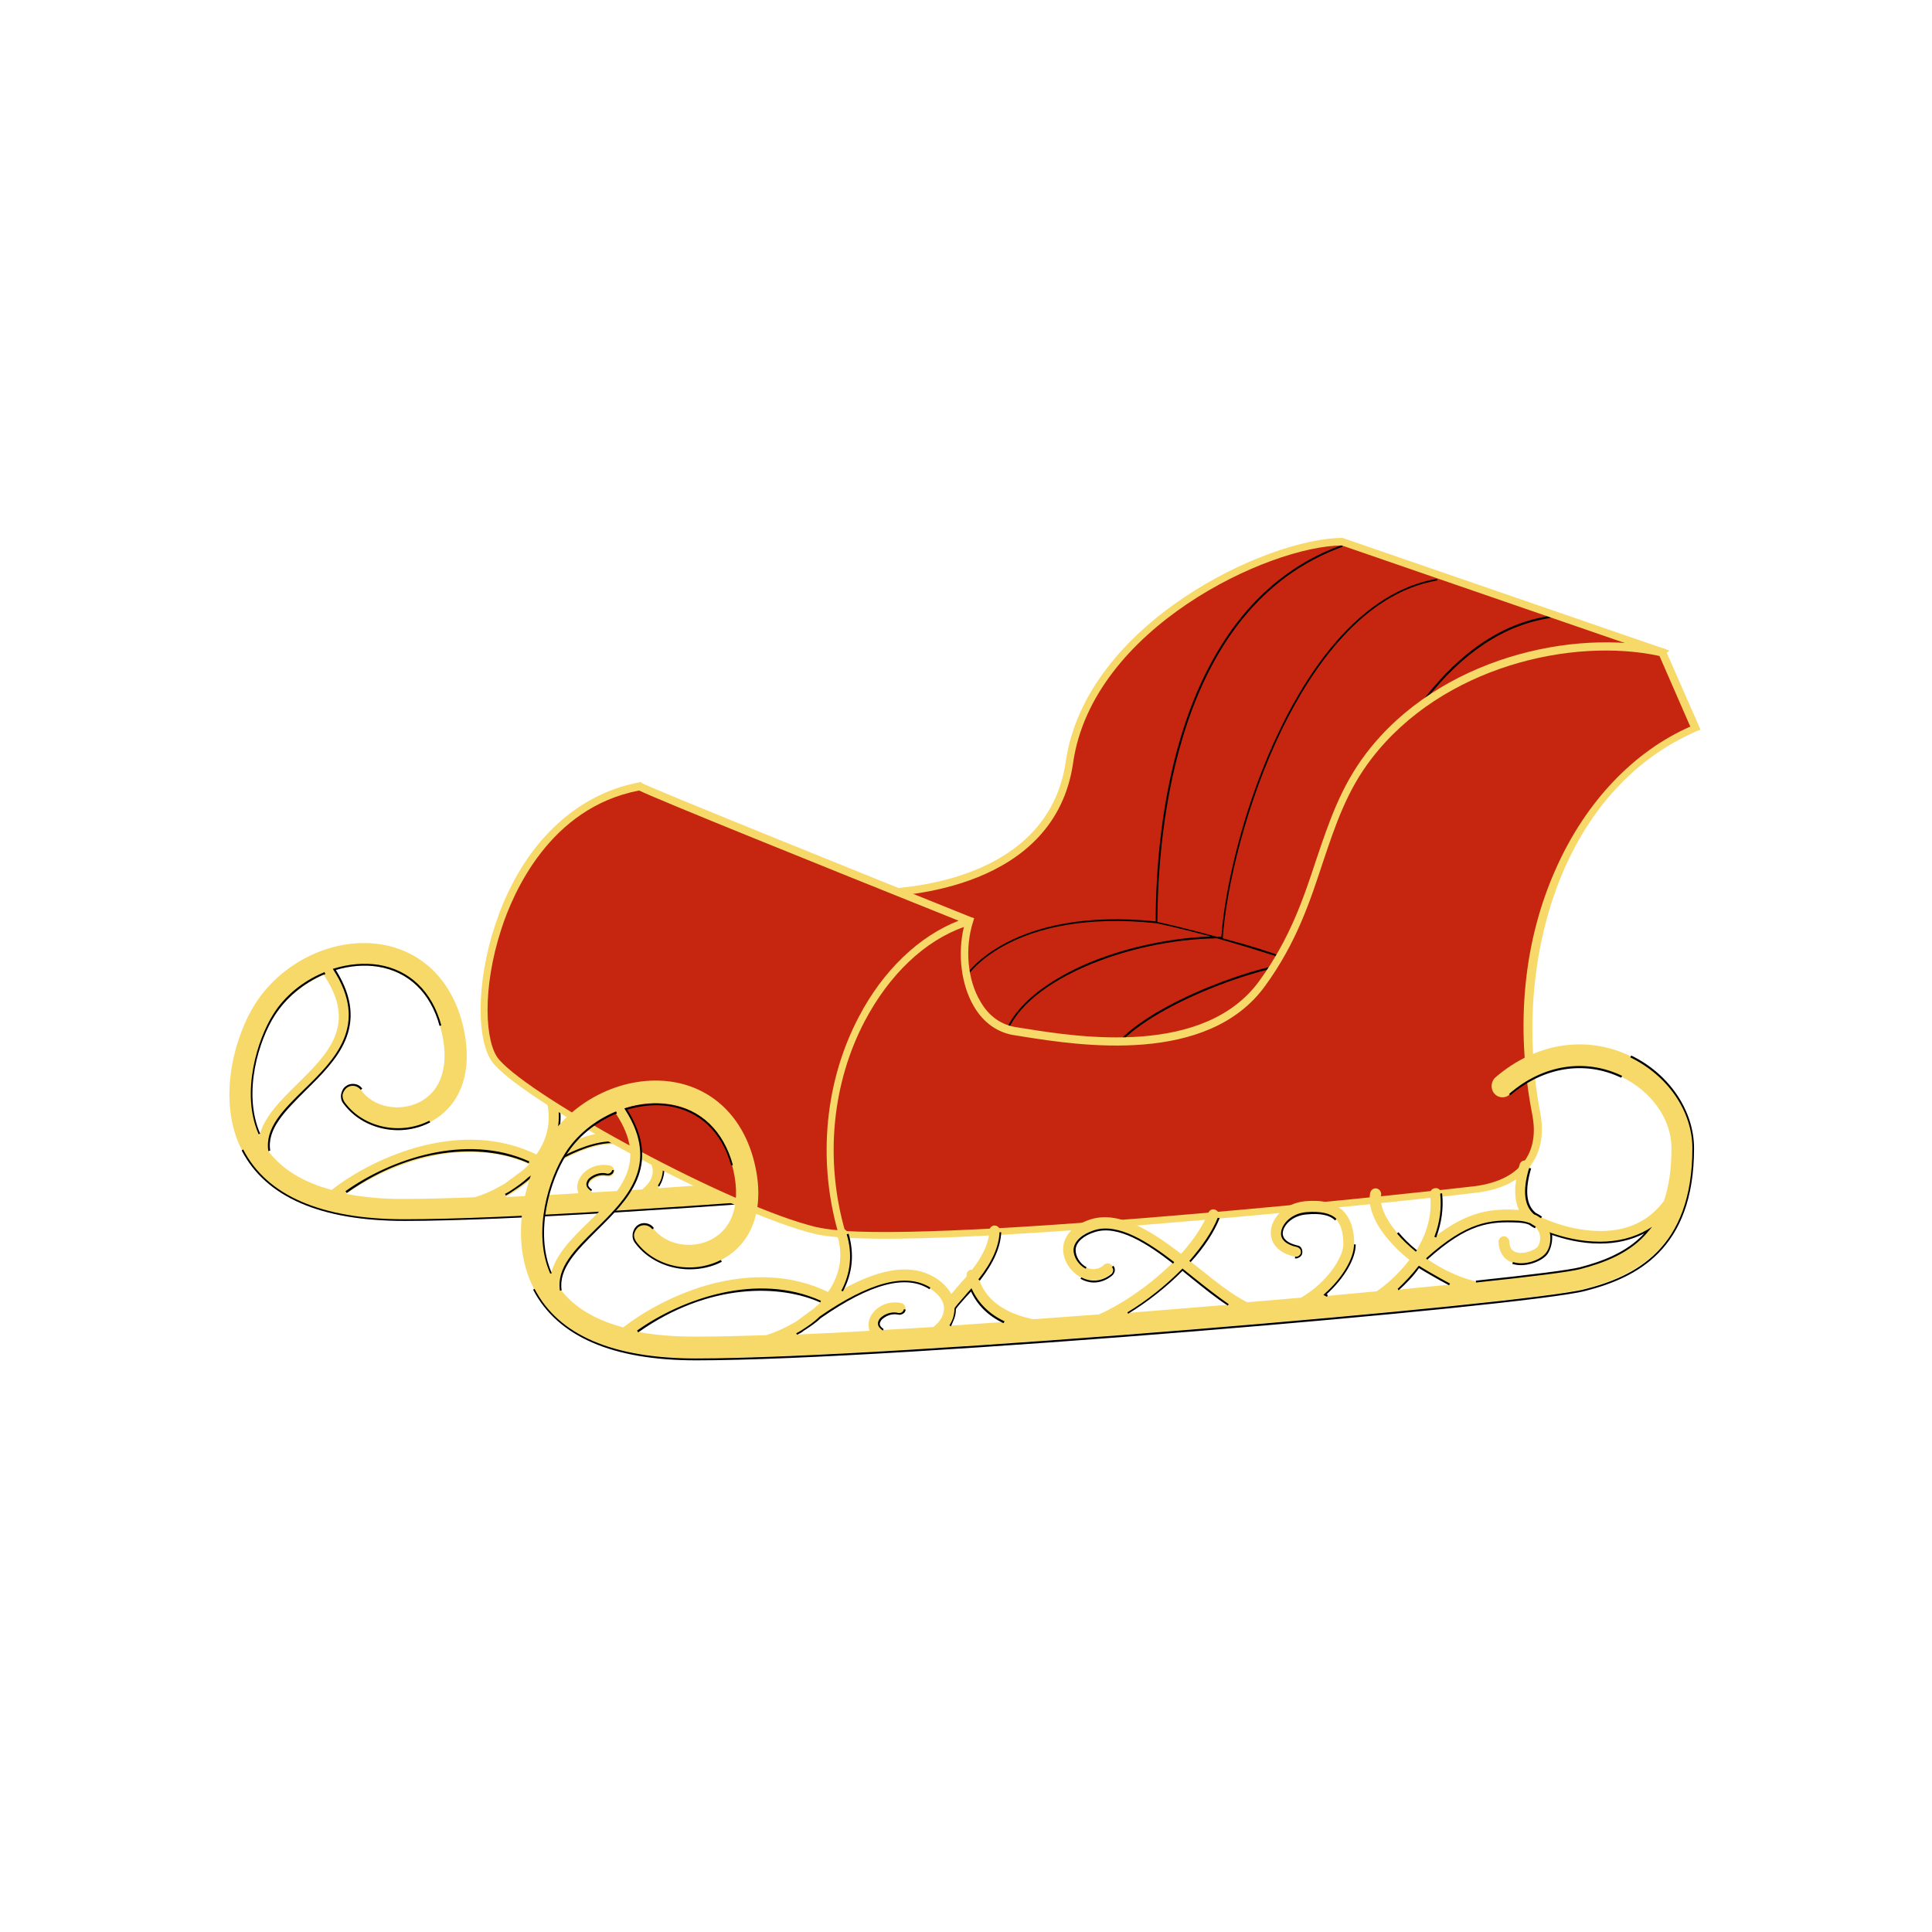 <svg xmlns="http://www.w3.org/2000/svg" xmlns:xlink="http://www.w3.org/1999/xlink" width="48" zoomAndPan="magnify" viewBox="0 0 36 36" height="48" preserveAspectRatio="xMidYMid meet" version="1.0"><defs><clipPath id="0acbf3ac89"><path d="M 16 10.023 L 31 10.023 L 31 21 L 16 21 Z M 16 10.023 " clip-rule="nonzero"/></clipPath><clipPath id="1872f04832"><path d="M 18 10.023 L 29 10.023 L 29 21 L 18 21 Z M 18 10.023 " clip-rule="nonzero"/></clipPath><clipPath id="72fb81aa51"><path d="M 16 10.023 L 31.719 10.023 L 31.719 21 L 16 21 Z M 16 10.023 " clip-rule="nonzero"/></clipPath><clipPath id="c034453cea"><path d="M 9 12 L 31.719 12 L 31.719 24 L 9 24 Z M 9 12 " clip-rule="nonzero"/></clipPath><clipPath id="210f210750"><path d="M 8 11 L 31.719 11 L 31.719 24 L 8 24 Z M 8 11 " clip-rule="nonzero"/></clipPath><clipPath id="af6ca8b383"><path d="M 9 19 L 31.719 19 L 31.719 25.348 L 9 25.348 Z M 9 19 " clip-rule="nonzero"/></clipPath></defs><path fill="#f7d96a" d="M 24.957 17.121 C 24.129 16.719 23.188 16.867 22.434 17.512 C 22.348 17.586 22.336 17.723 22.406 17.809 C 22.477 17.898 22.609 17.91 22.691 17.836 C 23.316 17.297 24.102 17.172 24.781 17.504 C 25.344 17.773 25.711 18.297 25.711 18.828 C 25.711 19.227 25.664 19.547 25.57 19.816 C 25.297 20.184 24.906 20.371 24.406 20.375 C 24.402 20.375 24.391 20.375 24.387 20.375 C 23.855 20.375 23.395 20.172 23.289 20.121 C 23.258 20.094 23.219 20.07 23.168 20.047 C 23.047 19.945 22.918 19.73 23.074 19.195 C 23.094 19.141 23.066 19.082 23.012 19.066 C 22.957 19.051 22.902 19.078 22.883 19.137 C 22.781 19.484 22.773 19.77 22.867 19.98 C 22.867 19.98 22.867 19.98 22.863 19.98 C 22.367 19.957 21.945 19.992 21.312 20.477 C 21.402 20.23 21.453 19.957 21.422 19.668 C 21.414 19.609 21.367 19.566 21.305 19.578 C 21.25 19.582 21.207 19.633 21.219 19.695 C 21.262 20.086 21.141 20.445 20.953 20.746 C 20.824 20.637 20.703 20.523 20.602 20.41 C 20.379 20.148 20.27 19.891 20.301 19.707 C 20.312 19.652 20.273 19.594 20.219 19.582 C 20.164 19.57 20.109 19.609 20.098 19.668 C 20.051 19.918 20.176 20.234 20.445 20.547 C 20.555 20.672 20.688 20.801 20.828 20.914 C 20.629 21.176 20.402 21.375 20.219 21.5 C 19.918 21.527 19.609 21.555 19.293 21.582 C 19.277 21.578 19.266 21.566 19.25 21.562 C 19.578 21.266 19.805 20.898 19.805 20.625 C 19.805 20.344 19.73 20.137 19.59 19.996 C 19.438 19.848 19.207 19.793 18.887 19.82 C 18.504 19.855 18.258 20.137 18.246 20.383 C 18.234 20.613 18.398 20.789 18.691 20.852 C 18.746 20.863 18.801 20.824 18.812 20.766 C 18.82 20.711 18.785 20.652 18.727 20.645 C 18.543 20.602 18.445 20.512 18.449 20.395 C 18.453 20.242 18.637 20.055 18.902 20.031 C 19.156 20.008 19.344 20.047 19.453 20.148 C 19.551 20.246 19.602 20.398 19.602 20.621 C 19.602 20.824 19.387 21.191 19.02 21.477 C 19.004 21.488 18.984 21.504 18.965 21.516 C 18.922 21.551 18.867 21.582 18.812 21.617 C 18.48 21.645 18.148 21.676 17.809 21.703 C 17.543 21.574 17.23 21.328 16.91 21.066 C 16.848 21.023 16.793 20.977 16.734 20.926 C 16.969 20.664 17.16 20.387 17.27 20.117 C 17.293 20.066 17.27 20.004 17.215 19.98 C 17.168 19.957 17.105 19.98 17.082 20.035 C 16.973 20.297 16.793 20.559 16.574 20.801 C 16.016 20.371 15.422 19.996 14.895 20.156 C 14.48 20.285 14.391 20.535 14.383 20.672 C 14.359 20.891 14.492 21.117 14.699 21.234 C 14.895 21.336 15.109 21.312 15.273 21.164 C 15.32 21.125 15.324 21.062 15.285 21.016 C 15.246 20.973 15.188 20.965 15.145 21.004 C 15.008 21.129 14.863 21.086 14.793 21.047 C 14.66 20.973 14.566 20.824 14.582 20.695 C 14.594 20.547 14.727 20.426 14.957 20.359 C 15.391 20.223 15.922 20.562 16.43 20.953 C 16.004 21.379 15.477 21.738 15.043 21.93 C 14.633 21.957 14.227 21.992 13.82 22.02 C 13.406 21.934 12.965 21.738 12.809 21.273 C 13.004 21.016 13.191 20.711 13.203 20.383 C 13.203 20.324 13.16 20.273 13.105 20.273 C 13.051 20.27 13 20.32 13 20.375 C 12.992 20.633 12.848 20.883 12.68 21.098 C 12.672 21.098 12.664 21.098 12.652 21.098 C 12.598 21.109 12.566 21.164 12.578 21.223 C 12.512 21.293 12.453 21.367 12.395 21.43 C 12.359 21.477 12.32 21.516 12.293 21.551 C 12.23 21.438 12.133 21.336 12 21.25 C 11.574 20.984 11.004 21.051 10.258 21.469 C 10.434 21.141 10.473 20.777 10.363 20.41 C 10.348 20.355 10.293 20.324 10.238 20.344 C 10.18 20.359 10.152 20.418 10.172 20.473 C 10.281 20.84 10.219 21.191 9.996 21.512 C 9.336 21.191 8.559 21.152 7.738 21.387 C 7.09 21.574 6.535 21.895 6.18 22.172 C 5.652 22.031 5.266 21.793 5.012 21.465 C 4.953 21.047 5.293 20.711 5.676 20.332 C 6.25 19.77 6.898 19.129 6.223 18.082 C 6.492 17.996 6.773 17.973 7.035 18.012 C 7.617 18.102 8.027 18.5 8.203 19.129 C 8.391 19.805 8.246 20.312 7.82 20.535 C 7.441 20.727 6.957 20.633 6.727 20.312 C 6.66 20.223 6.531 20.199 6.441 20.273 C 6.355 20.344 6.332 20.477 6.406 20.57 C 6.754 21.047 7.457 21.199 8.004 20.914 C 8.621 20.598 8.844 19.891 8.602 19.016 C 8.383 18.234 7.84 17.719 7.105 17.598 C 6.23 17.457 5.266 17.91 4.758 18.699 C 4.387 19.277 4.02 20.488 4.512 21.441 C 4.961 22.309 5.98 22.746 7.535 22.746 C 11.246 22.746 23.016 21.738 24.094 21.453 C 25.031 21.211 26.113 20.688 26.113 18.812 C 26.117 18.133 25.664 17.461 24.957 17.121 Z M 5.098 18.941 C 5.32 18.598 5.66 18.324 6.035 18.164 C 6.035 18.172 6.043 18.176 6.047 18.188 C 6.652 19.102 6.113 19.633 5.543 20.195 C 5.238 20.496 4.926 20.801 4.832 21.164 C 4.492 20.387 4.809 19.402 5.098 18.941 Z M 21.004 21.039 C 21.18 21.164 21.371 21.277 21.574 21.367 C 21.273 21.398 20.953 21.43 20.621 21.465 C 20.75 21.348 20.883 21.203 21.004 21.039 Z M 16.598 21.09 C 16.66 21.141 16.727 21.191 16.789 21.242 C 17.02 21.426 17.238 21.605 17.449 21.742 C 16.836 21.793 16.207 21.844 15.578 21.895 C 15.934 21.688 16.293 21.402 16.598 21.09 Z M 12.551 21.59 C 12.582 21.551 12.621 21.512 12.66 21.465 C 12.793 21.754 13.016 21.945 13.273 22.07 C 12.934 22.094 12.594 22.117 12.266 22.141 C 12.293 22.094 12.32 22.051 12.336 21.996 C 12.359 21.941 12.363 21.879 12.363 21.82 C 12.379 21.781 12.473 21.676 12.551 21.59 Z M 11.902 21.449 C 12.117 21.582 12.203 21.754 12.145 21.93 C 12.117 22.016 12.051 22.094 11.965 22.164 C 11.645 22.184 11.34 22.203 11.035 22.219 C 10.988 22.184 10.973 22.156 10.965 22.141 C 10.949 22.094 10.977 22.051 11 22.02 C 11.059 21.953 11.18 21.891 11.32 21.926 C 11.375 21.934 11.43 21.902 11.441 21.844 C 11.453 21.789 11.422 21.73 11.367 21.719 C 11.176 21.676 10.965 21.742 10.844 21.891 C 10.762 21.992 10.734 22.109 10.773 22.219 C 10.773 22.223 10.777 22.23 10.777 22.234 C 10.301 22.266 9.84 22.285 9.418 22.305 C 9.453 22.285 9.484 22.266 9.52 22.246 C 9.641 22.172 9.758 22.09 9.863 21.996 C 10.785 21.34 11.453 21.164 11.902 21.449 Z M 6.449 22.246 C 7.25 21.68 8.656 21.148 9.859 21.691 C 9.82 21.738 9.777 21.777 9.73 21.816 C 9.621 21.895 9.508 21.977 9.391 22.066 C 9.391 22.066 9.391 22.066 9.387 22.066 C 9.215 22.168 9.031 22.254 8.844 22.309 C 8.352 22.328 7.91 22.34 7.539 22.34 C 7.133 22.344 6.773 22.309 6.449 22.246 Z M 24.004 21.062 C 23.801 21.113 23.094 21.203 22.066 21.312 C 21.75 21.234 21.426 21.078 21.152 20.887 C 21.902 20.211 22.32 20.172 22.852 20.195 C 22.934 20.199 23.012 20.211 23.07 20.234 C 23.102 20.258 23.137 20.281 23.176 20.297 C 23.203 20.32 23.223 20.348 23.242 20.383 C 23.289 20.488 23.258 20.609 23.223 20.66 C 23.176 20.723 22.961 20.812 22.812 20.762 C 22.762 20.746 22.699 20.711 22.691 20.57 C 22.688 20.512 22.645 20.469 22.59 20.469 C 22.531 20.473 22.488 20.52 22.488 20.574 C 22.5 20.766 22.594 20.91 22.754 20.961 C 22.973 21.035 23.277 20.926 23.383 20.785 C 23.449 20.699 23.488 20.559 23.461 20.41 C 23.727 20.508 24.047 20.582 24.371 20.582 C 24.676 20.582 24.996 20.52 25.273 20.348 C 24.949 20.758 24.492 20.938 24.004 21.062 Z M 24.004 21.062 " fill-opacity="1" fill-rule="nonzero"/><path fill="#000000" d="M 18.438 20.371 C 18.449 20.207 18.629 20.012 18.91 19.992 C 19.168 19.969 19.359 20.008 19.469 20.117 L 19.445 20.145 C 19.344 20.043 19.16 20.008 18.914 20.031 C 18.652 20.055 18.48 20.23 18.473 20.375 C 18.465 20.488 18.562 20.57 18.738 20.609 C 18.773 20.613 18.801 20.633 18.816 20.66 C 18.832 20.688 18.84 20.723 18.832 20.75 C 18.828 20.785 18.812 20.812 18.785 20.828 C 18.762 20.84 18.738 20.852 18.719 20.852 C 18.711 20.852 18.699 20.852 18.695 20.852 L 18.699 20.82 C 18.723 20.824 18.746 20.82 18.766 20.809 C 18.785 20.797 18.801 20.773 18.805 20.75 C 18.812 20.727 18.805 20.707 18.793 20.684 C 18.785 20.664 18.762 20.648 18.738 20.645 C 18.535 20.598 18.426 20.5 18.438 20.371 Z M 20.949 20.723 L 20.973 20.695 C 20.832 20.586 20.719 20.473 20.625 20.359 L 20.598 20.383 C 20.691 20.5 20.812 20.613 20.949 20.723 Z M 15.586 21.883 C 15.945 21.668 16.305 21.387 16.602 21.086 C 16.66 21.137 16.723 21.18 16.781 21.234 C 17 21.41 17.23 21.594 17.445 21.73 L 17.461 21.703 C 17.254 21.562 17.023 21.379 16.805 21.203 C 16.738 21.152 16.68 21.102 16.613 21.051 L 16.602 21.039 L 16.59 21.051 C 16.293 21.352 15.934 21.641 15.578 21.855 Z M 17.293 20.105 L 17.258 20.094 C 17.156 20.348 16.973 20.621 16.727 20.898 L 16.754 20.922 C 17.008 20.637 17.188 20.363 17.293 20.105 Z M 20.609 21.414 L 20.629 21.441 C 20.77 21.316 20.898 21.18 21.008 21.027 C 21.07 21.066 21.355 21.234 21.566 21.348 L 21.586 21.316 C 21.344 21.188 21.02 20.996 21.016 20.988 L 21.004 20.984 L 20.992 20.996 C 20.879 21.148 20.746 21.289 20.609 21.414 Z M 24.777 17.484 L 24.793 17.449 C 24.102 17.117 23.316 17.242 22.688 17.785 L 22.707 17.812 C 23.328 17.281 24.102 17.156 24.777 17.484 Z M 22.852 20.18 C 22.934 20.184 23.004 20.195 23.059 20.219 C 23.094 20.242 23.125 20.262 23.168 20.285 L 23.184 20.25 C 23.148 20.234 23.113 20.211 23.082 20.188 C 23.02 20.168 22.945 20.148 22.855 20.145 C 22.332 20.121 21.902 20.16 21.141 20.84 L 21.164 20.871 C 21.914 20.195 22.32 20.156 22.852 20.18 Z M 14.797 21.047 L 14.812 21.016 C 14.688 20.949 14.602 20.809 14.609 20.684 C 14.621 20.547 14.754 20.426 14.969 20.359 C 15.402 20.223 15.949 20.582 16.426 20.949 L 16.449 20.922 C 15.961 20.547 15.406 20.184 14.957 20.324 C 14.727 20.398 14.59 20.523 14.574 20.676 C 14.562 20.812 14.656 20.973 14.797 21.047 Z M 22.066 21.266 L 22.074 21.301 C 23.141 21.188 23.816 21.102 24.012 21.051 C 24.426 20.941 24.945 20.766 25.289 20.336 L 25.352 20.262 L 25.27 20.312 C 25.012 20.469 24.711 20.539 24.375 20.539 C 24.008 20.539 23.684 20.449 23.469 20.375 L 23.441 20.363 L 23.449 20.395 C 23.469 20.523 23.441 20.664 23.371 20.75 C 23.27 20.887 22.973 20.988 22.758 20.922 L 22.746 20.953 C 22.977 21.027 23.289 20.914 23.398 20.773 C 23.465 20.684 23.496 20.547 23.488 20.418 C 23.699 20.488 24.02 20.574 24.375 20.574 C 24.684 20.574 24.961 20.512 25.203 20.387 C 24.863 20.758 24.391 20.914 24.008 21.016 C 23.805 21.062 23.137 21.152 22.066 21.266 Z M 23.059 19.164 C 22.934 19.582 22.965 19.871 23.156 20.031 L 23.164 20.031 C 23.207 20.047 23.246 20.074 23.277 20.098 L 23.301 20.07 C 23.27 20.043 23.223 20.02 23.18 19.996 C 23.004 19.848 22.977 19.57 23.098 19.168 Z M 21.328 20.457 C 21.43 20.184 21.469 19.906 21.438 19.633 L 21.402 19.641 C 21.43 19.906 21.398 20.172 21.293 20.445 Z M 19.242 21.516 L 19.227 21.531 L 19.25 21.543 C 19.266 21.555 19.277 21.562 19.293 21.566 L 19.309 21.531 C 19.305 21.527 19.293 21.527 19.289 21.523 C 19.617 21.223 19.832 20.859 19.832 20.594 L 19.793 20.594 C 19.793 20.859 19.578 21.223 19.242 21.516 Z M 6.461 22.23 C 7.785 21.289 9.117 21.34 9.852 21.676 L 9.863 21.641 C 8.676 21.102 7.27 21.605 6.438 22.195 Z M 5.668 20.297 C 5.273 20.684 4.934 21.016 5 21.449 L 5.035 21.441 C 4.973 21.035 5.309 20.707 5.691 20.324 C 6.266 19.758 6.914 19.125 6.258 18.074 C 6.52 17.996 6.793 17.973 7.039 18.012 C 7.609 18.102 8.023 18.496 8.191 19.117 L 8.223 19.105 C 8.051 18.473 7.633 18.07 7.047 17.977 C 6.789 17.938 6.504 17.961 6.223 18.047 L 6.203 18.051 L 6.211 18.07 C 6.883 19.105 6.238 19.742 5.668 20.297 Z M 6.461 20.27 C 6.543 20.207 6.656 20.223 6.723 20.309 L 6.75 20.285 C 6.68 20.184 6.535 20.168 6.441 20.242 C 6.395 20.273 6.367 20.332 6.355 20.395 C 6.348 20.457 6.359 20.512 6.398 20.562 C 6.633 20.883 7.023 21.059 7.418 21.059 C 7.621 21.059 7.828 21.012 8.016 20.914 L 8 20.883 C 7.457 21.16 6.766 21.012 6.422 20.539 C 6.395 20.5 6.379 20.449 6.383 20.398 C 6.395 20.348 6.422 20.301 6.461 20.27 Z M 4.848 21.125 C 4.512 20.355 4.832 19.367 5.117 18.926 C 5.324 18.598 5.648 18.324 6.031 18.16 C 6.031 18.16 6.035 18.164 6.035 18.164 L 6.066 18.148 C 6.059 18.145 6.059 18.137 6.055 18.133 L 6.047 18.113 L 6.031 18.121 C 5.637 18.285 5.301 18.562 5.09 18.902 C 4.805 19.352 4.477 20.355 4.82 21.137 Z M 14.715 21.199 L 14.699 21.227 C 14.781 21.273 14.867 21.293 14.953 21.293 C 15.07 21.293 15.191 21.25 15.297 21.16 C 15.32 21.137 15.336 21.109 15.34 21.074 C 15.34 21.039 15.336 21.012 15.312 20.984 L 15.285 21.004 C 15.301 21.023 15.309 21.047 15.309 21.066 C 15.309 21.09 15.297 21.113 15.281 21.129 C 15.117 21.277 14.906 21.301 14.715 21.199 Z M 24.961 17.07 L 24.945 17.105 C 25.648 17.445 26.102 18.109 26.102 18.801 C 26.102 20.672 25.031 21.188 24.094 21.426 C 23.016 21.703 11.246 22.719 7.535 22.719 C 5.988 22.719 4.973 22.281 4.531 21.418 L 4.504 21.438 C 4.957 22.309 5.977 22.75 7.539 22.75 C 11.25 22.75 23.027 21.742 24.105 21.461 C 25.051 21.215 26.137 20.695 26.137 18.801 C 26.137 18.09 25.676 17.418 24.961 17.07 Z M 10.281 21.461 C 10.461 21.125 10.492 20.758 10.383 20.387 L 10.352 20.398 C 10.461 20.758 10.422 21.117 10.246 21.449 Z M 13.223 20.359 L 13.191 20.359 C 13.18 20.625 13.055 20.914 12.797 21.238 L 12.824 21.262 C 13.086 20.934 13.215 20.637 13.223 20.359 Z M 12.348 21.969 C 12.367 21.914 12.379 21.852 12.379 21.793 C 12.395 21.754 12.496 21.645 12.566 21.566 C 12.594 21.531 12.625 21.5 12.66 21.465 C 12.781 21.719 12.984 21.918 13.27 22.055 L 13.285 22.02 C 13 21.883 12.797 21.68 12.68 21.426 L 12.672 21.402 L 12.652 21.418 C 12.617 21.465 12.578 21.504 12.543 21.543 C 12.445 21.656 12.367 21.742 12.352 21.781 L 12.352 21.789 C 12.352 21.844 12.34 21.902 12.324 21.957 C 12.309 22.004 12.285 22.051 12.258 22.094 L 12.285 22.109 C 12.309 22.066 12.332 22.02 12.348 21.969 Z M 11.305 21.902 C 11.34 21.906 11.367 21.902 11.395 21.883 C 11.422 21.867 11.438 21.84 11.441 21.805 L 11.41 21.801 C 11.402 21.82 11.395 21.84 11.371 21.855 C 11.355 21.867 11.328 21.875 11.305 21.867 C 11.164 21.832 11.031 21.902 10.965 21.969 C 10.945 21.996 10.91 22.051 10.934 22.105 C 10.938 22.121 10.961 22.156 11.016 22.195 L 11.031 22.168 C 10.98 22.133 10.973 22.105 10.965 22.102 C 10.949 22.059 10.977 22.02 10.992 21.996 C 11.059 21.93 11.176 21.875 11.305 21.902 Z M 9.508 22.191 C 9.473 22.215 9.441 22.23 9.41 22.246 L 9.426 22.277 C 9.457 22.258 9.492 22.242 9.523 22.219 L 9.527 22.219 L 9.527 22.215 C 9.656 22.133 9.77 22.055 9.871 21.965 C 10.789 21.324 11.453 21.148 11.891 21.426 L 11.91 21.398 C 11.453 21.113 10.777 21.289 9.848 21.934 C 9.75 22.027 9.633 22.109 9.508 22.191 Z M 9.508 22.191 " fill-opacity="1" fill-rule="nonzero"/><g clip-path="url(#0acbf3ac89)"><path fill="#c62610" d="M 30.977 12.148 L 25.016 10.094 C 23.652 10.094 20.297 11.633 19.922 14.203 C 19.551 16.77 16.195 16.641 16.195 16.641 L 17.312 20.875 L 25.977 20.875 C 25.977 20.875 27.727 15.223 27.797 15.16 C 27.871 15.105 30.977 12.148 30.977 12.148 Z M 30.977 12.148 " fill-opacity="1" fill-rule="nonzero"/></g><g clip-path="url(#1872f04832)"><path fill="#000000" d="M 23.492 17.688 C 24.469 18 25.797 18.504 26.594 19.152 L 26.574 19.18 C 25.961 18.68 25.027 18.266 24.188 17.969 C 23.367 18.02 21.262 18.805 20.734 19.602 C 20.625 19.77 20.594 19.93 20.637 20.07 L 20.602 20.082 C 20.555 19.93 20.586 19.758 20.707 19.578 C 21.223 18.793 23.242 18.027 24.113 17.934 C 23.895 17.852 23.68 17.785 23.48 17.723 C 23.195 17.633 22.922 17.555 22.676 17.484 C 21.836 17.496 20.934 17.695 20.191 18.023 C 19.375 18.387 18.859 18.855 18.727 19.355 L 18.695 19.344 C 18.828 18.84 19.359 18.359 20.18 17.988 C 20.895 17.672 21.754 17.48 22.562 17.449 C 21.969 17.293 21.562 17.203 21.547 17.203 C 18.871 16.922 18.039 18.164 18.031 18.176 L 18.004 18.16 C 18.016 18.148 18.855 16.895 21.535 17.168 C 21.535 15.422 21.887 11.281 25.004 10.156 L 25.016 10.188 C 21.914 11.312 21.574 15.438 21.566 17.18 C 21.652 17.195 22.082 17.293 22.68 17.457 C 22.707 17.457 22.73 17.457 22.758 17.457 C 22.828 16.5 23.195 14.93 23.871 13.551 C 24.426 12.418 25.379 11.023 26.777 10.785 L 26.781 10.816 C 25.398 11.051 24.453 12.438 23.898 13.566 C 23.223 14.945 22.852 16.527 22.785 17.473 L 22.785 17.484 C 23.004 17.543 23.242 17.609 23.492 17.688 Z M 28.883 11.477 C 28.027 11.602 27.23 12.121 26.531 13.027 C 25.996 13.711 25.539 14.605 25.262 15.484 L 25.297 15.496 C 25.57 14.621 26.031 13.73 26.559 13.051 C 27.254 12.156 28.039 11.641 28.887 11.516 Z M 28.883 11.477 " fill-opacity="1" fill-rule="nonzero"/></g><g clip-path="url(#72fb81aa51)"><path fill="#f7d96a" d="M 26.031 20.949 L 17.266 20.949 L 16.109 16.566 L 16.199 16.57 C 16.234 16.57 19.496 16.668 19.859 14.191 C 20.234 11.602 23.625 10.023 25.016 10.023 L 25.027 10.023 L 25.039 10.031 L 31.105 12.121 L 31.023 12.199 C 30.898 12.32 28.043 15.043 27.855 15.211 C 27.758 15.422 26.727 18.715 26.047 20.902 Z M 17.367 20.812 L 25.934 20.812 C 27.082 17.082 27.699 15.168 27.758 15.113 C 27.824 15.059 30.352 12.656 30.852 12.18 L 25.004 10.164 C 23.645 10.172 20.355 11.703 19.996 14.215 C 19.656 16.57 16.836 16.707 16.289 16.715 Z M 17.367 20.812 " fill-opacity="1" fill-rule="nonzero"/></g><g clip-path="url(#c034453cea)"><path fill="#c62610" d="M 15.207 22.934 C 13.598 22.547 9.875 20.5 9.25 19.793 C 8.625 19.082 9.184 15.168 11.914 14.648 C 11.973 14.711 18.059 17.156 18.059 17.156 C 17.812 17.926 18.059 19.082 18.93 19.207 C 19.805 19.34 22.406 19.848 23.527 18.309 C 24.645 16.766 24.547 15.332 25.512 14.07 C 26.781 12.418 29.195 11.742 30.977 12.145 L 31.594 13.555 C 29.484 14.457 27.945 17.266 28.613 20.746 C 28.738 21.387 28.488 22.031 27.496 22.156 C 26.504 22.281 16.82 23.32 15.207 22.934 Z M 15.207 22.934 " fill-opacity="1" fill-rule="nonzero"/></g><g clip-path="url(#210f210750)"><path fill="#f7d96a" d="M 31.023 12.086 L 30.992 12.082 C 29.324 11.703 26.82 12.258 25.461 14.031 C 24.984 14.656 24.766 15.312 24.527 16.016 C 24.289 16.742 24.035 17.492 23.469 18.273 C 22.445 19.691 20.109 19.328 19.113 19.168 C 19.047 19.156 18.992 19.152 18.941 19.141 C 18.664 19.102 18.426 18.938 18.27 18.664 C 18.027 18.262 17.973 17.668 18.133 17.172 L 18.152 17.109 L 18.094 17.09 C 16.449 16.43 12.176 14.707 11.965 14.594 L 11.941 14.57 L 11.91 14.578 C 10.68 14.809 9.699 15.785 9.223 17.246 C 8.871 18.309 8.867 19.445 9.207 19.832 C 9.852 20.57 13.602 22.617 15.199 22.996 C 15.312 23.023 15.465 23.039 15.652 23.059 C 15.664 23.074 15.688 23.086 15.707 23.086 C 15.715 23.086 15.719 23.086 15.73 23.082 C 15.742 23.074 15.746 23.07 15.758 23.062 C 15.965 23.074 16.211 23.082 16.492 23.082 C 19.688 23.082 26.859 22.309 27.523 22.223 C 27.992 22.164 28.332 21.988 28.535 21.699 C 28.719 21.441 28.773 21.102 28.699 20.727 C 28.18 18.035 29.023 14.73 31.641 13.613 L 31.688 13.598 Z M 9.301 19.746 C 9.035 19.445 8.977 18.426 9.344 17.305 C 9.562 16.633 10.246 15.047 11.91 14.73 C 12.297 14.918 15.273 16.117 17.863 17.156 C 17.129 17.441 16.453 18.082 16 18.953 C 15.379 20.137 15.234 21.578 15.605 22.922 C 15.449 22.91 15.32 22.887 15.219 22.867 C 13.641 22.492 9.934 20.473 9.301 19.746 Z M 29.004 16.16 C 28.387 17.52 28.23 19.113 28.551 20.766 C 28.598 21.004 28.613 21.348 28.41 21.629 C 28.234 21.883 27.922 22.043 27.488 22.102 C 26.77 22.191 18.332 23.098 15.746 22.938 C 15.367 21.617 15.5 20.195 16.113 19.027 C 16.57 18.16 17.23 17.531 17.961 17.273 C 17.84 17.773 17.91 18.352 18.148 18.754 C 18.328 19.062 18.598 19.25 18.922 19.293 C 18.969 19.301 19.031 19.309 19.09 19.32 C 20.109 19.48 22.5 19.855 23.574 18.371 C 24.156 17.57 24.406 16.809 24.648 16.074 C 24.879 15.387 25.094 14.734 25.559 14.133 C 26.879 12.418 29.297 11.871 30.922 12.223 L 31.496 13.539 C 30.445 14 29.555 14.934 29.004 16.16 Z M 29.004 16.16 " fill-opacity="1" fill-rule="nonzero"/></g><g clip-path="url(#af6ca8b383)"><path fill="#f7d96a" d="M 30.391 19.684 C 29.562 19.281 28.617 19.43 27.867 20.074 C 27.781 20.148 27.77 20.285 27.84 20.371 C 27.91 20.461 28.043 20.473 28.125 20.398 C 28.75 19.859 29.535 19.734 30.215 20.066 C 30.777 20.336 31.145 20.859 31.145 21.391 C 31.145 21.789 31.098 22.109 31.004 22.379 C 30.73 22.746 30.34 22.934 29.84 22.938 C 29.836 22.938 29.824 22.938 29.82 22.938 C 29.289 22.938 28.828 22.734 28.723 22.684 C 28.691 22.656 28.652 22.633 28.602 22.609 C 28.48 22.508 28.352 22.293 28.508 21.758 C 28.523 21.703 28.496 21.645 28.441 21.629 C 28.387 21.613 28.332 21.641 28.316 21.699 C 28.211 22.051 28.207 22.332 28.301 22.543 C 28.301 22.543 28.301 22.543 28.297 22.543 C 27.801 22.52 27.379 22.555 26.742 23.039 C 26.836 22.793 26.887 22.52 26.852 22.23 C 26.848 22.172 26.797 22.129 26.738 22.141 C 26.684 22.145 26.641 22.195 26.648 22.258 C 26.695 22.648 26.574 23.008 26.387 23.309 C 26.254 23.199 26.137 23.086 26.035 22.973 C 25.812 22.711 25.703 22.453 25.734 22.27 C 25.746 22.215 25.707 22.156 25.652 22.145 C 25.598 22.133 25.543 22.172 25.531 22.23 C 25.484 22.48 25.609 22.797 25.879 23.109 C 25.988 23.234 26.117 23.363 26.262 23.477 C 26.062 23.738 25.832 23.938 25.652 24.062 C 25.352 24.09 25.043 24.117 24.727 24.148 C 24.711 24.141 24.699 24.129 24.684 24.125 C 25.012 23.828 25.234 23.461 25.234 23.188 C 25.234 22.906 25.164 22.699 25.023 22.559 C 24.867 22.41 24.637 22.355 24.32 22.383 C 23.938 22.418 23.691 22.699 23.68 22.945 C 23.668 23.176 23.832 23.352 24.121 23.414 C 24.18 23.426 24.234 23.387 24.242 23.332 C 24.254 23.273 24.215 23.215 24.16 23.207 C 23.977 23.164 23.875 23.074 23.883 22.957 C 23.887 22.805 24.066 22.617 24.336 22.594 C 24.59 22.57 24.777 22.609 24.887 22.711 C 24.984 22.809 25.031 22.961 25.031 23.184 C 25.031 23.387 24.82 23.754 24.453 24.039 C 24.434 24.051 24.418 24.066 24.398 24.078 C 24.352 24.113 24.297 24.148 24.242 24.18 C 23.914 24.207 23.582 24.238 23.242 24.266 C 22.977 24.137 22.664 23.891 22.34 23.629 C 22.281 23.586 22.227 23.539 22.164 23.488 C 22.402 23.227 22.594 22.949 22.703 22.68 C 22.727 22.629 22.703 22.566 22.648 22.543 C 22.598 22.52 22.539 22.543 22.516 22.598 C 22.406 22.859 22.227 23.121 22.008 23.363 C 21.449 22.934 20.855 22.559 20.328 22.719 C 19.914 22.848 19.824 23.098 19.812 23.234 C 19.793 23.453 19.922 23.68 20.133 23.797 C 20.328 23.898 20.543 23.875 20.707 23.727 C 20.75 23.688 20.758 23.625 20.719 23.578 C 20.68 23.535 20.621 23.527 20.574 23.566 C 20.438 23.691 20.297 23.648 20.227 23.609 C 20.094 23.535 20 23.387 20.016 23.258 C 20.027 23.109 20.16 22.988 20.391 22.922 C 20.824 22.785 21.355 23.125 21.863 23.516 C 21.438 23.941 20.91 24.301 20.477 24.492 C 20.066 24.52 19.66 24.555 19.254 24.582 C 18.84 24.496 18.398 24.301 18.242 23.836 C 18.438 23.578 18.625 23.273 18.637 22.945 C 18.637 22.887 18.59 22.836 18.535 22.836 C 18.48 22.832 18.434 22.883 18.434 22.938 C 18.426 23.195 18.277 23.445 18.113 23.66 C 18.102 23.66 18.098 23.66 18.086 23.66 C 18.031 23.672 18 23.727 18.012 23.785 C 17.945 23.855 17.883 23.93 17.828 23.992 C 17.789 24.039 17.754 24.078 17.727 24.113 C 17.664 24 17.566 23.898 17.434 23.812 C 17.008 23.547 16.438 23.613 15.691 24.031 C 15.867 23.703 15.906 23.34 15.797 22.973 C 15.777 22.918 15.723 22.887 15.668 22.906 C 15.613 22.922 15.586 22.98 15.605 23.035 C 15.715 23.402 15.652 23.754 15.43 24.074 C 14.77 23.754 13.992 23.715 13.168 23.949 C 12.523 24.137 11.969 24.457 11.613 24.734 C 11.086 24.594 10.695 24.355 10.445 24.027 C 10.383 23.609 10.723 23.273 11.109 22.895 C 11.684 22.332 12.332 21.691 11.656 20.645 C 11.926 20.559 12.203 20.535 12.469 20.574 C 13.051 20.664 13.461 21.062 13.637 21.691 C 13.82 22.367 13.68 22.875 13.25 23.098 C 12.875 23.289 12.391 23.195 12.16 22.875 C 12.094 22.785 11.965 22.762 11.875 22.836 C 11.789 22.906 11.766 23.039 11.836 23.133 C 12.188 23.609 12.891 23.762 13.438 23.477 C 14.051 23.16 14.277 22.453 14.035 21.578 C 13.816 20.797 13.273 20.281 12.539 20.16 C 11.66 20.02 10.695 20.473 10.191 21.262 C 9.82 21.84 9.453 23.051 9.945 24.004 C 10.395 24.871 11.414 25.309 12.965 25.309 C 16.68 25.309 28.449 24.301 29.527 24.016 C 30.465 23.773 31.547 23.25 31.547 21.375 C 31.551 20.699 31.098 20.031 30.391 19.684 Z M 10.531 21.512 C 10.75 21.164 11.09 20.891 11.469 20.734 C 11.469 20.738 11.477 20.746 11.48 20.758 C 12.082 21.668 11.547 22.203 10.977 22.762 C 10.668 23.062 10.355 23.371 10.266 23.734 C 9.926 22.957 10.242 21.969 10.531 21.512 Z M 26.438 23.609 C 26.613 23.734 26.805 23.848 27.008 23.938 C 26.707 23.965 26.387 24 26.055 24.031 C 26.184 23.91 26.316 23.766 26.438 23.609 Z M 22.027 23.66 C 22.094 23.711 22.16 23.762 22.219 23.812 C 22.449 23.992 22.672 24.176 22.883 24.312 C 22.27 24.363 21.641 24.414 21.008 24.465 C 21.367 24.254 21.723 23.973 22.027 23.66 Z M 17.984 24.152 C 18.016 24.113 18.055 24.074 18.094 24.027 C 18.223 24.316 18.449 24.508 18.707 24.633 C 18.367 24.656 18.027 24.68 17.699 24.703 C 17.727 24.656 17.754 24.613 17.77 24.559 C 17.789 24.504 17.797 24.441 17.797 24.383 C 17.812 24.352 17.906 24.242 17.984 24.152 Z M 17.332 24.012 C 17.543 24.148 17.633 24.316 17.57 24.492 C 17.543 24.578 17.48 24.656 17.391 24.727 C 17.074 24.746 16.766 24.766 16.465 24.781 C 16.414 24.746 16.398 24.719 16.395 24.703 C 16.375 24.656 16.402 24.613 16.426 24.582 C 16.484 24.516 16.605 24.453 16.75 24.488 C 16.805 24.496 16.859 24.465 16.871 24.406 C 16.883 24.352 16.848 24.293 16.793 24.281 C 16.602 24.238 16.395 24.305 16.273 24.453 C 16.191 24.555 16.164 24.672 16.199 24.781 C 16.199 24.789 16.207 24.793 16.207 24.797 C 15.73 24.828 15.27 24.848 14.848 24.867 C 14.879 24.848 14.914 24.828 14.945 24.809 C 15.066 24.734 15.188 24.652 15.293 24.559 C 16.219 23.91 16.887 23.734 17.332 24.012 Z M 11.883 24.816 C 12.68 24.25 14.09 23.715 15.293 24.262 C 15.254 24.305 15.207 24.344 15.164 24.383 C 15.055 24.465 14.941 24.543 14.824 24.633 C 14.824 24.633 14.824 24.633 14.82 24.633 C 14.648 24.734 14.465 24.82 14.277 24.879 C 13.785 24.895 13.344 24.906 12.973 24.906 C 12.566 24.906 12.203 24.879 11.883 24.816 Z M 29.434 23.629 C 29.234 23.68 28.523 23.773 27.5 23.879 C 27.184 23.801 26.859 23.648 26.586 23.453 C 27.336 22.781 27.754 22.742 28.285 22.762 C 28.367 22.77 28.441 22.781 28.504 22.805 C 28.535 22.824 28.57 22.848 28.609 22.867 C 28.637 22.887 28.656 22.918 28.672 22.949 C 28.723 23.059 28.691 23.176 28.656 23.227 C 28.609 23.289 28.395 23.383 28.246 23.332 C 28.195 23.312 28.129 23.277 28.125 23.137 C 28.121 23.082 28.074 23.035 28.02 23.035 C 27.965 23.039 27.922 23.086 27.922 23.145 C 27.934 23.336 28.027 23.477 28.184 23.527 C 28.406 23.602 28.711 23.496 28.816 23.352 C 28.883 23.27 28.922 23.125 28.891 22.98 C 29.16 23.074 29.48 23.148 29.801 23.148 C 30.109 23.148 30.426 23.086 30.707 22.918 C 30.383 23.32 29.922 23.508 29.434 23.629 Z M 29.434 23.629 " fill-opacity="1" fill-rule="nonzero"/><path fill="#000000" d="M 23.871 22.969 C 23.883 22.805 24.062 22.609 24.344 22.586 C 24.602 22.566 24.793 22.605 24.902 22.711 L 24.879 22.742 C 24.777 22.637 24.594 22.605 24.348 22.629 C 24.086 22.648 23.914 22.824 23.902 22.973 C 23.898 23.086 23.996 23.164 24.172 23.207 C 24.207 23.211 24.234 23.227 24.25 23.258 C 24.266 23.285 24.27 23.32 24.266 23.348 C 24.262 23.383 24.242 23.41 24.215 23.426 C 24.195 23.438 24.172 23.449 24.152 23.449 C 24.145 23.449 24.133 23.449 24.129 23.449 L 24.133 23.414 C 24.156 23.422 24.18 23.414 24.199 23.402 C 24.215 23.391 24.234 23.371 24.238 23.348 C 24.242 23.324 24.238 23.301 24.227 23.277 C 24.215 23.262 24.195 23.246 24.172 23.238 C 23.969 23.195 23.859 23.098 23.871 22.969 Z M 26.383 23.324 L 26.402 23.297 C 26.266 23.188 26.152 23.074 26.059 22.961 L 26.031 22.984 C 26.125 23.098 26.246 23.211 26.383 23.324 Z M 21.02 24.48 C 21.375 24.266 21.738 23.98 22.035 23.68 C 22.094 23.734 22.156 23.777 22.215 23.828 C 22.434 24.004 22.664 24.191 22.879 24.328 L 22.895 24.301 C 22.688 24.156 22.457 23.977 22.238 23.801 C 22.172 23.75 22.109 23.699 22.047 23.648 L 22.035 23.637 L 22.023 23.648 C 21.727 23.949 21.367 24.238 21.008 24.453 Z M 22.727 22.699 L 22.691 22.691 C 22.59 22.945 22.406 23.215 22.16 23.496 L 22.188 23.516 C 22.441 23.238 22.621 22.961 22.727 22.699 Z M 26.043 24.016 L 26.062 24.043 C 26.199 23.918 26.332 23.785 26.441 23.629 C 26.504 23.672 26.789 23.836 27 23.949 L 27.02 23.918 C 26.777 23.789 26.453 23.598 26.449 23.59 L 26.438 23.586 L 26.426 23.598 C 26.309 23.75 26.18 23.887 26.043 24.016 Z M 30.207 20.082 L 30.227 20.047 C 29.535 19.715 28.75 19.836 28.121 20.383 L 28.141 20.41 C 28.762 19.879 29.535 19.758 30.207 20.082 Z M 28.285 22.781 C 28.367 22.785 28.438 22.797 28.492 22.82 C 28.523 22.844 28.559 22.867 28.602 22.887 L 28.617 22.855 C 28.582 22.836 28.547 22.812 28.516 22.793 C 28.453 22.77 28.379 22.75 28.289 22.746 C 27.762 22.723 27.336 22.762 26.574 23.445 L 26.594 23.473 C 27.348 22.793 27.754 22.758 28.285 22.781 Z M 20.23 23.641 L 20.246 23.613 C 20.121 23.547 20.035 23.402 20.043 23.277 C 20.055 23.145 20.188 23.023 20.402 22.957 C 20.832 22.82 21.383 23.176 21.859 23.547 L 21.879 23.516 C 21.395 23.145 20.84 22.781 20.391 22.922 C 20.16 22.996 20.023 23.121 20.004 23.273 C 19.996 23.414 20.09 23.566 20.23 23.641 Z M 27.5 23.863 L 27.504 23.898 C 28.574 23.785 29.25 23.699 29.445 23.648 C 29.859 23.539 30.379 23.363 30.723 22.934 L 30.785 22.859 L 30.703 22.91 C 30.445 23.062 30.141 23.137 29.809 23.137 C 29.441 23.137 29.117 23.047 28.902 22.973 L 28.875 22.961 L 28.883 22.988 C 28.902 23.121 28.875 23.262 28.805 23.348 C 28.699 23.484 28.406 23.586 28.191 23.516 L 28.18 23.551 C 28.41 23.625 28.723 23.512 28.832 23.371 C 28.898 23.277 28.93 23.145 28.922 23.012 C 29.133 23.086 29.453 23.172 29.809 23.172 C 30.113 23.172 30.395 23.109 30.637 22.984 C 30.297 23.352 29.824 23.512 29.441 23.613 C 29.238 23.664 28.57 23.75 27.5 23.863 Z M 28.492 21.766 C 28.367 22.184 28.398 22.473 28.59 22.633 L 28.598 22.633 C 28.641 22.648 28.68 22.68 28.711 22.699 L 28.734 22.672 C 28.699 22.645 28.656 22.621 28.613 22.598 C 28.438 22.453 28.41 22.172 28.531 21.77 Z M 26.762 23.059 C 26.863 22.785 26.902 22.508 26.871 22.234 L 26.836 22.242 C 26.863 22.508 26.832 22.773 26.727 23.047 Z M 24.676 24.113 L 24.66 24.129 L 24.684 24.141 C 24.699 24.152 24.711 24.156 24.727 24.164 L 24.742 24.129 C 24.738 24.125 24.727 24.125 24.719 24.117 C 25.051 23.816 25.262 23.453 25.262 23.188 L 25.23 23.188 C 25.227 23.453 25.012 23.816 24.676 24.113 Z M 11.891 24.828 C 13.219 23.887 14.551 23.938 15.285 24.27 L 15.297 24.238 C 14.105 23.699 12.703 24.203 11.871 24.793 Z M 11.102 22.898 C 10.707 23.285 10.367 23.621 10.434 24.051 L 10.465 24.043 C 10.406 23.637 10.742 23.309 11.125 22.926 C 11.699 22.359 12.348 21.727 11.688 20.676 C 11.953 20.598 12.227 20.574 12.473 20.613 C 13.043 20.707 13.453 21.098 13.625 21.719 L 13.656 21.707 C 13.48 21.074 13.066 20.672 12.48 20.582 C 12.223 20.539 11.938 20.562 11.656 20.648 L 11.633 20.652 L 11.645 20.672 C 12.312 21.707 11.672 22.34 11.102 22.898 Z M 11.891 22.867 C 11.973 22.805 12.09 22.82 12.156 22.906 L 12.184 22.883 C 12.113 22.781 11.969 22.762 11.875 22.836 C 11.828 22.871 11.801 22.926 11.789 22.988 C 11.781 23.051 11.793 23.109 11.832 23.16 C 12.066 23.477 12.457 23.652 12.852 23.652 C 13.055 23.652 13.262 23.609 13.449 23.512 L 13.434 23.477 C 12.891 23.754 12.199 23.609 11.855 23.137 C 11.828 23.098 11.809 23.047 11.816 22.996 C 11.828 22.945 11.855 22.898 11.891 22.867 Z M 10.281 23.723 C 9.945 22.949 10.266 21.965 10.551 21.523 C 10.758 21.191 11.082 20.922 11.465 20.758 C 11.465 20.758 11.469 20.762 11.469 20.762 L 11.496 20.746 C 11.492 20.738 11.492 20.734 11.488 20.727 L 11.48 20.711 L 11.465 20.715 C 11.07 20.883 10.734 21.16 10.523 21.5 C 10.238 21.945 9.906 22.949 10.254 23.734 Z M 20.148 23.801 L 20.133 23.828 C 20.215 23.875 20.301 23.898 20.383 23.898 C 20.504 23.898 20.625 23.852 20.73 23.762 C 20.75 23.738 20.77 23.711 20.773 23.676 C 20.773 23.641 20.77 23.613 20.746 23.586 L 20.719 23.609 C 20.734 23.625 20.742 23.648 20.742 23.672 C 20.742 23.691 20.73 23.715 20.715 23.734 C 20.547 23.875 20.34 23.902 20.148 23.801 Z M 30.395 19.668 L 30.379 19.703 C 31.078 20.043 31.535 20.707 31.535 21.398 C 31.535 23.27 30.465 23.785 29.527 24.023 C 28.449 24.301 16.68 25.312 12.965 25.312 C 11.422 25.312 10.406 24.879 9.961 24.016 L 9.934 24.031 C 10.391 24.906 11.41 25.348 12.973 25.348 C 16.684 25.348 28.461 24.34 29.539 24.055 C 30.484 23.812 31.566 23.289 31.566 21.398 C 31.566 20.695 31.105 20.012 30.395 19.668 Z M 15.707 24.062 C 15.887 23.727 15.922 23.359 15.812 22.988 L 15.777 23 C 15.887 23.359 15.852 23.723 15.676 24.051 Z M 18.656 22.961 L 18.625 22.961 C 18.613 23.227 18.488 23.516 18.23 23.84 L 18.258 23.863 C 18.52 23.527 18.645 23.234 18.656 22.961 Z M 17.781 24.57 C 17.801 24.516 17.812 24.453 17.812 24.395 C 17.828 24.355 17.93 24.25 18 24.168 C 18.027 24.137 18.059 24.102 18.094 24.066 C 18.215 24.324 18.414 24.52 18.699 24.656 L 18.719 24.621 C 18.434 24.488 18.23 24.281 18.113 24.027 L 18.102 24.004 L 18.086 24.023 C 18.047 24.066 18.012 24.105 17.977 24.148 C 17.879 24.262 17.801 24.344 17.785 24.383 L 17.785 24.391 C 17.785 24.445 17.773 24.504 17.758 24.559 C 17.742 24.605 17.719 24.652 17.691 24.695 L 17.719 24.715 C 17.742 24.668 17.762 24.617 17.781 24.57 Z M 16.738 24.496 C 16.77 24.504 16.797 24.496 16.824 24.48 C 16.855 24.465 16.871 24.438 16.875 24.402 L 16.844 24.395 C 16.836 24.418 16.824 24.438 16.805 24.453 C 16.789 24.465 16.762 24.469 16.738 24.465 C 16.598 24.43 16.465 24.496 16.398 24.566 C 16.375 24.594 16.344 24.645 16.367 24.703 C 16.371 24.719 16.395 24.754 16.449 24.793 L 16.465 24.766 C 16.414 24.73 16.402 24.703 16.398 24.695 C 16.383 24.656 16.41 24.617 16.426 24.594 C 16.492 24.527 16.605 24.469 16.738 24.496 Z M 14.934 24.789 C 14.902 24.809 14.867 24.828 14.836 24.844 L 14.852 24.871 C 14.887 24.855 14.918 24.84 14.953 24.816 L 14.957 24.816 L 14.957 24.809 C 15.082 24.73 15.199 24.652 15.297 24.559 C 16.219 23.918 16.883 23.742 17.32 24.023 L 17.336 23.992 C 16.883 23.711 16.207 23.887 15.273 24.531 C 15.176 24.629 15.062 24.707 14.934 24.789 Z M 14.934 24.789 " fill-opacity="1" fill-rule="nonzero"/></g></svg>